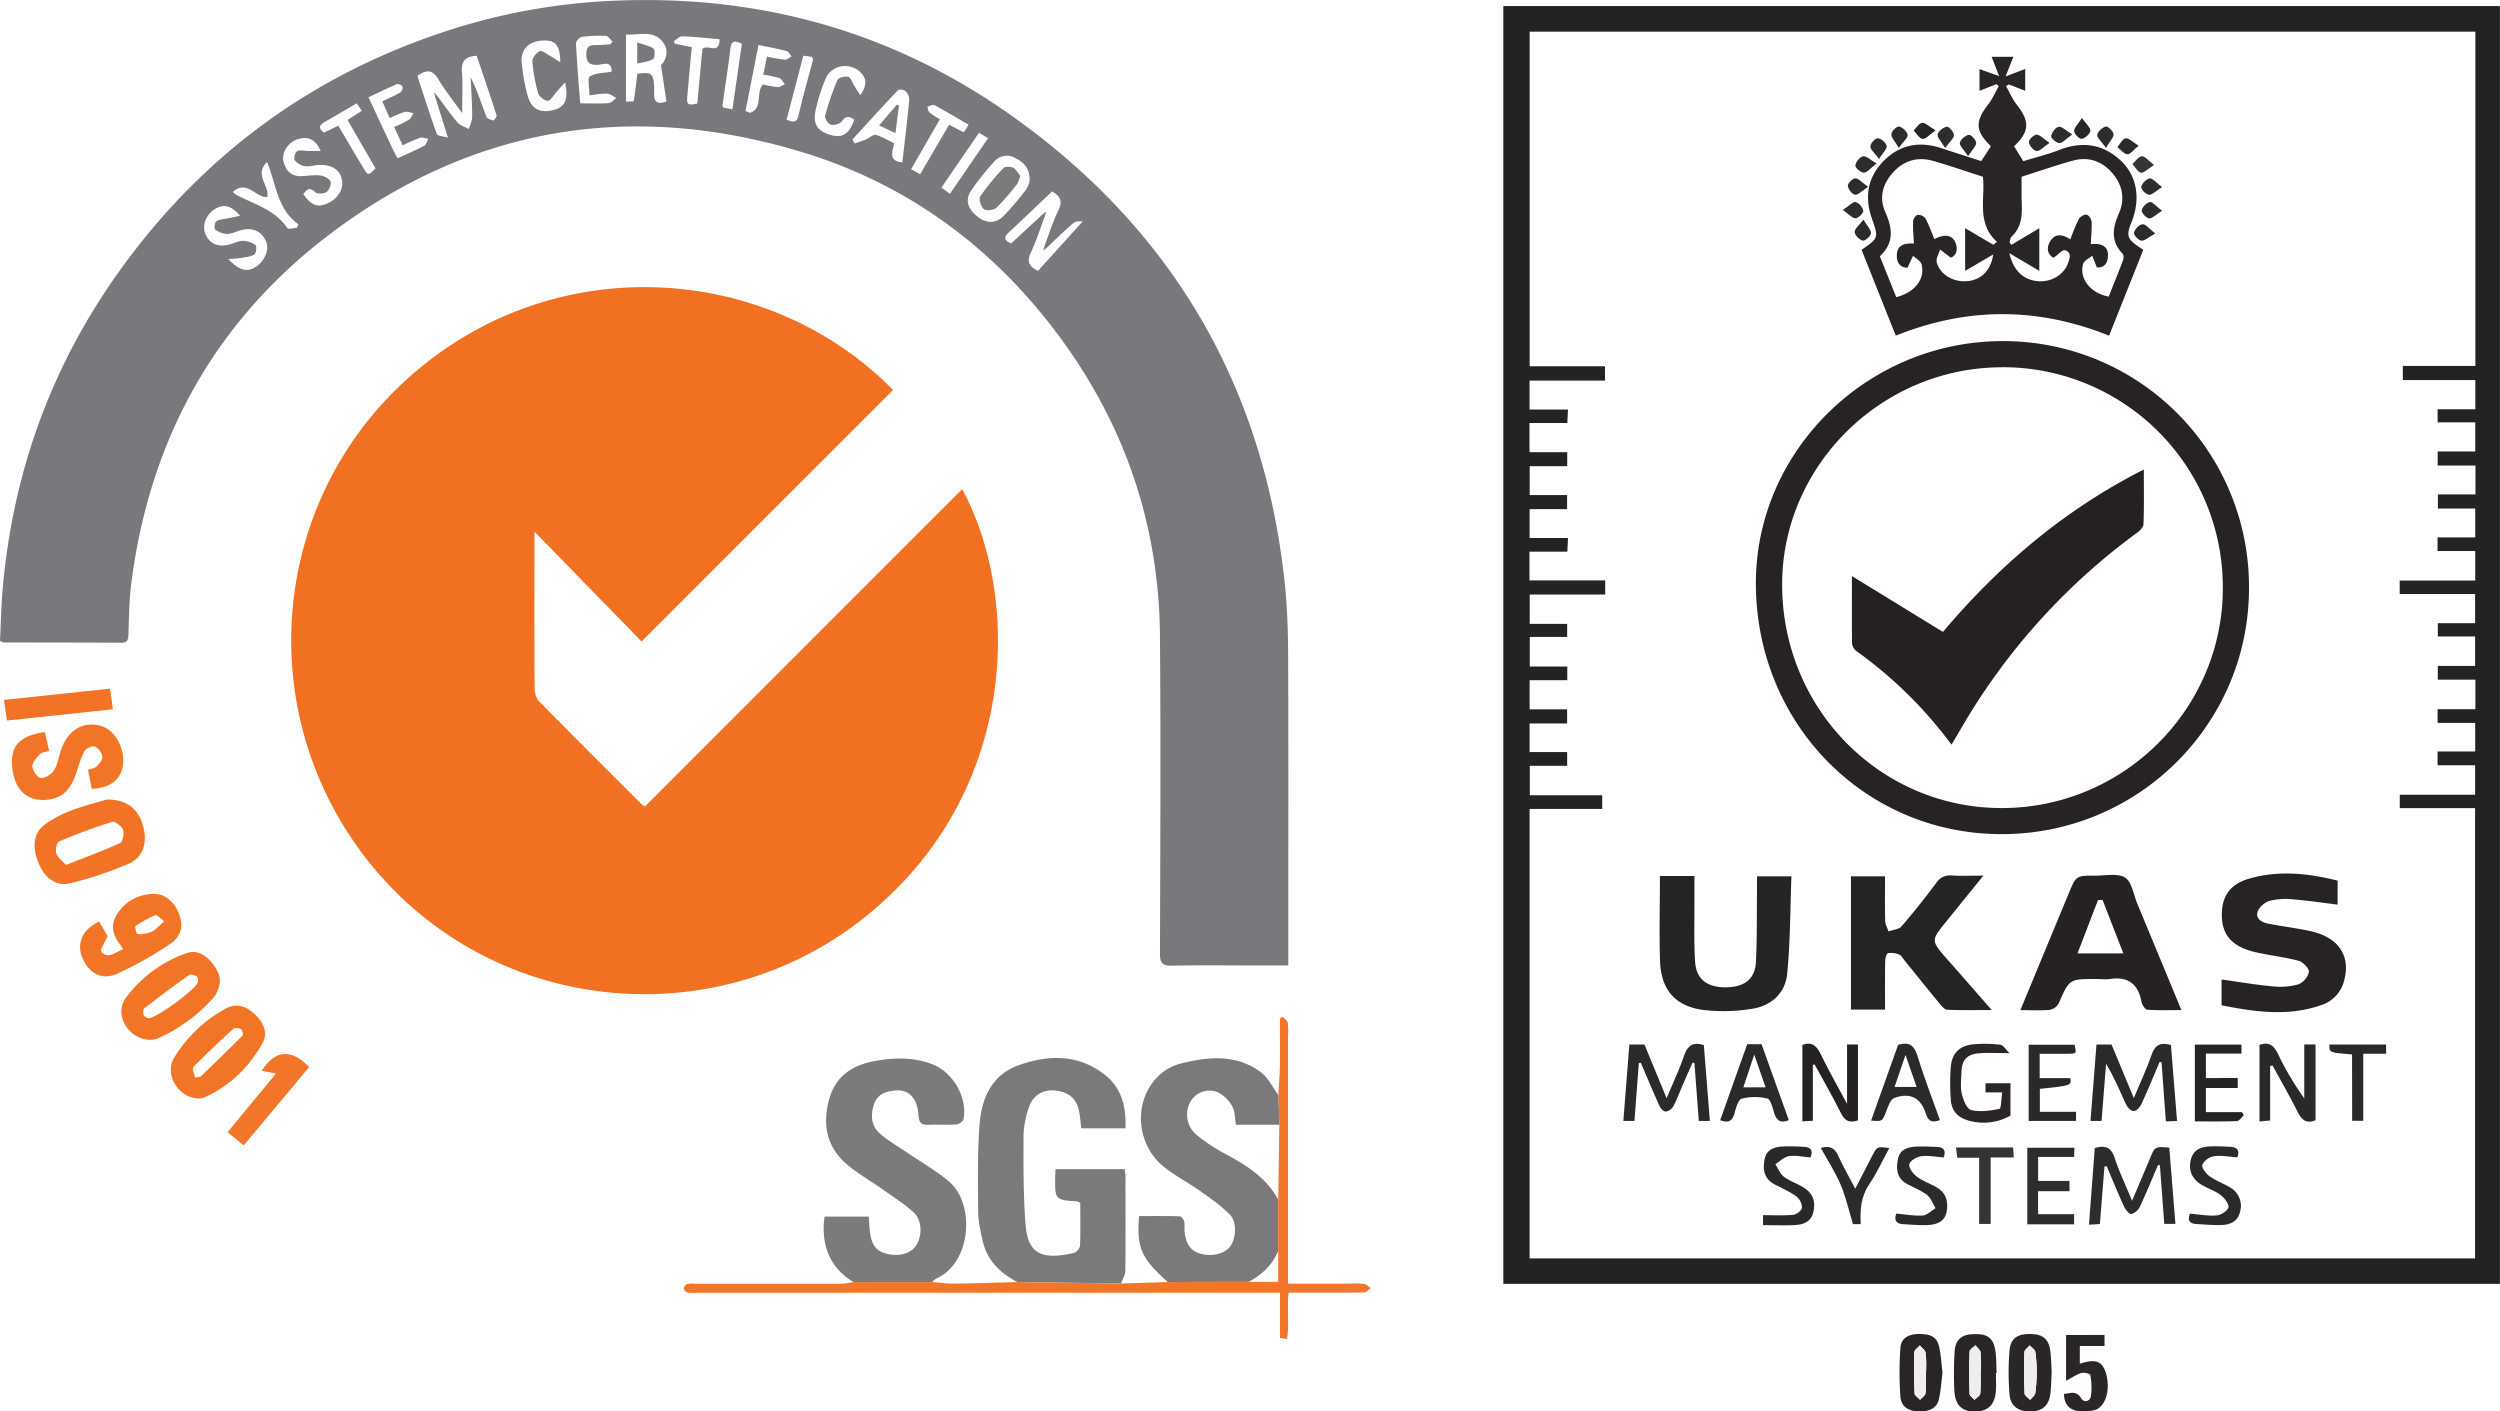<?xml version="1.0" encoding="UTF-8"?> <svg xmlns="http://www.w3.org/2000/svg" id="Layer_1" data-name="Layer 1" viewBox="0 0 1145.86 646.93"><defs><style>.cls-1{fill:#f27021;}.cls-2{fill:#78797c;}.cls-3{fill:#252223;}.cls-4{fill:#797a7c;}.cls-5{fill:#7a7a7d;}.cls-6{fill:#7a7b7d;}.cls-7{fill:#f27529;}.cls-8{fill:#f27326;}.cls-9{fill:#f27427;}.cls-10{fill:#2a2627;}.cls-11{fill:#292526;}.cls-12{fill:#eeeeef;}.cls-13{fill:#272324;}.cls-14{fill:#262324;}.cls-15{fill:#262223;}.cls-16{fill:#2c292a;}.cls-17{fill:#2e2b2c;}.cls-18{fill:#2b2829;}.cls-19{fill:#2f2c2d;}.cls-20{fill:#353334;}.cls-21{fill:#252122;}</style></defs><path class="cls-1" d="M794.51,412.23,679.24,527.5l-49.11-50.36v7c0,21.5-.06,43,.08,64.49,0,2.12.59,4.85,2,6.25,15.53,15.82,31.25,31.44,46.94,47.09a11.74,11.74,0,0,0,1.61,1.17L826.16,457.7c26.1,47.69,26.85,135.64-40.72,193-67.84,57.6-169.77,49.46-227.24-17.37-57.84-67.27-51.39-167.7,13.88-226.4C639.28,346.5,737.73,354.38,794.51,412.23Z" transform="translate(-385.18 -233.49)"></path><path class="cls-2" d="M385.18,527.22c.38-7.62.52-15.57,1.2-23.47C391.06,449.48,409.15,400,441.14,356q58-79.79,152.44-109.5a284.65,284.65,0,0,1,73.56-12.69C733.57,231,794.49,248,848.67,286.39c74.05,52.43,115.89,124.35,125.41,214.75,1.16,11.06,1.47,22.25,1.52,33.39.16,45.16.06,90.32.06,135.48v6H960.87c-12.83,0-25.66-.2-38.49.1-4.49.11-5.55-1.26-5.54-5.62.16-48.49.39-97,0-145.48-.4-51.92-16.75-98.64-48.1-139.93-29.82-39.28-68.25-67.26-115.38-81.69-76.85-23.53-149.13-12.57-214,35.19C484.68,378.8,453.75,434,445.29,501.45c-.94,7.57-1,15.27-1.24,22.91-.09,2.35-.5,3.75-3.3,3.73-18-.1-36-.09-54-.14C386.48,527.94,386.19,527.69,385.18,527.22ZM864.53,347.48l-.79-.71c2.12-5.57,3.85-11.34,6.48-16.66,2.11-4.29,1-6.75-2.82-8.88-6.61,6.28-13.21,12.61-19.89,18.84-2.62,2.45-1.7,3.74,1.12,5l14.78-13.66.81.82c-2.17,5.74-4,11.62-6.62,17.17-1.83,3.93-.88,6.18,3.34,8.24l20.56-22.73c-1.2.17-3.21-.16-4.21.7C872.88,339.36,868.76,343.48,864.53,347.48ZM585.16,276.85c3.18,4.24,6.19,8.63,9.62,12.66,1.26,1.48,3.5,2.12,5.29,3.14.54-1.91,1.54-3.83,1.53-5.74,0-6-.44-12-.7-18,3,5.94,4.91,12.05,7.16,18,.35.92,2,1.54,3.19,1.81.34.08,1.72-1.76,1.53-2.37-2.95-9.21-6.09-18.36-9.1-27.29-5.5.3-7.16,2.65-6.78,7.45.47,5.84.11,11.74.11,18.85-4.17-5.86-7.91-10.5-10.94-15.57-2.64-4.4-5.41-4.55-9.58-1.48,2.9,8.85,5.73,17.82,8.91,26.67.3.85,2.77.91,5.1,1.6-2.37-7.54-4.21-13.37-6-19.21A4.87,4.87,0,0,0,585.16,276.85Zm86.94,3.22c1.45-.1,3.48,0,3.53-.26.71-4.13,1.17-8.29,1.68-12.45,6.26-1.08,7.45-.17,7.69,5.92,0,1.16,0,2.32,0,3.49,0,3.67,1.72,4.6,5.65,3.26-.81-5.39-1.6-10.63-2.5-16.63,2.53-2.63,3.74-7,.74-10.77-4.4-5.51-10.81-2.95-16.8-3.3Zm185,36.36c.18-6-2.86-8.64-6.74-10.59a7.5,7.5,0,0,0-9.53,1.8,112.11,112.11,0,0,0-10.54,13.2c-2.91,4.48-1.55,8.45,3.11,12.09,3.86,3,8.21,3.12,11.7-.4a137.54,137.54,0,0,0,10.35-12.1A12.77,12.77,0,0,0,857.11,316.43Zm-58.34-8.49c1.13-9.88,2.3-19.39,3.19-28.94a5.55,5.55,0,0,0-1.93-3.88c-.68-.61-2.85-.72-3.39-.15-7,7.39-13.86,14.94-20.74,22.45l1.05,1.85c1.76-.63,3.55-1.21,5.28-1.93,1.54-.65,3.25-2.34,4.46-2,2.92.8,5.6,2.51,8.21,3.77C794.51,303,792,307.19,798.77,307.94Zm-266.55-5.27c-2.89-6.07-6.58-6.73-10.77-5.3-4.36,1.48-7.27,6.19-6.31,10.13,1,4.33,3.7,7,8.5,6.71,2.82-.15,5.69-.63,8.45-.28,1.69.22,4.09,1.42,4.58,2.76s-.66,4-1.92,4.85-4.23.88-5.16,0c-2.68-2.65-3.89-1-5.39.93,3.55,5.05,6.52,6.24,10.8,4.37,5-2.16,7.77-6.57,6.92-10.89-.89-4.6-4.46-7-10.54-6.86-2.14.05-4.33.9-6.37.59a7.73,7.73,0,0,1-4.74-2.74c-.58-.8.18-3.7,1.1-4.18,1.37-.71,3.42-.08,5.17-.05C528.13,302.69,529.71,302.67,532.22,302.67Zm-37,29.73c-4.07-4.84-7.6-5.5-11.57-3.07-4.13,2.54-6,7.69-4.23,11.62,1.92,4.25,5.45,5.67,9.84,4.86,2.43-.45,4.75-1.83,7.16-1.92a10.22,10.22,0,0,1,5.89,1.94c.61.44.32,3.74-.5,4.26-1.69,1.07-4,1.24-6.08,1.61-1.59.29-3.23.3-5.88.53,5,5.33,8.67,6.09,12.5,3.62,4.11-2.66,6.33-7.84,4.89-11.43-1.9-4.75-5.9-6.76-11.23-5.51-2.25.53-4.44,1.76-6.67,1.8a9.86,9.86,0,0,1-5.49-2c-.54-.39-.28-3.29.45-3.77,1.41-.93,3.41-1,5.17-1.34S492.73,332.91,495.24,332.4Zm58.86-54.34c3.79,8.13,7.35,15.76,10.93,23.38.7,1.48,1.51,2.92,2.41,4.63,4.24-2,8.33-3.73,12.25-5.81.9-.48,1.19-2.08,1.76-3.16-1.26-.18-2.68-.8-3.77-.44a84.9,84.9,0,0,0-7.9,3.45l-3.92-8.41a61.08,61.08,0,0,0,6.7-3.25c1-.63,1.46-2,2.17-3.1-1.38-.22-2.87-.89-4.1-.56a48.6,48.6,0,0,0-6.76,2.85l-3.45-7.7c3.09-1.48,5.82-2.64,8.36-4.13a3,3,0,0,0,.89-2.74,2.82,2.82,0,0,0-2.61-1C562.82,273.89,558.68,275.92,554.1,278.06ZM665,253.78l.93-1.29c-1-.88-2-2.46-3-2.52a58.93,58.93,0,0,0-10.95.41c-1.1.15-2.85,2-2.8,3,.48,9.4,1.28,18.79,1.93,27.48,4.76,0,8.91.18,13-.11,1.23-.09,2.37-1.51,3.55-2.32-1.38-.71-2.73-1.95-4.15-2-2.54-.14-5.12.42-8.17.73,0-3.45-1-7.81.22-8.63,2.62-1.71,6.46-1.54,10-2.18,0-5.43-4.1-3.21-6.41-3.14-3.54.11-5.06-.76-5.22-4.58s1.51-4.59,4.7-4.48C660.75,254.15,662.89,253.89,665,253.78Zm114.47,23.43c3-4.39,3.06-7.5.4-10.29-4.86-5.09-13.43-3.88-16.22,2.55A80.11,80.11,0,0,0,759,284.1c-1.44,6.48,1.1,9.87,7.73,11.46,4.82,1.16,7.87-1,10-7.15-2.11-1.66-3.73-2.1-5.68.66-.84,1.2-3.54,1.95-5.06,1.56-1.2-.31-2.93-2.93-2.63-4A119.7,119.7,0,0,1,769,270.21c.47-1.1,3.41-1.87,4.93-1.54,1.13.26,1.82,2.54,2.69,3.93S778.32,275.32,779.49,277.21ZM642,262.05c-.13-7.83-2.15-10.07-7.42-10-6.69.06-10.85,3.84-10.29,10.07A88.46,88.46,0,0,0,627,277.24c1.73,6.38,5.92,8.37,12.35,6.54,4.81-1.37,6.48-4.95,4.84-12.56-1.71,1.91-2.85,3.2-4,4.47-1.31,1.44-2.58,4-3.95,4s-4-1.93-4.41-3.48a73.37,73.37,0,0,1-2.62-14.63c-.11-1.54,1.76-3.89,3.31-4.63,1-.48,3.11,1.23,4.67,2.07C638.49,259.76,639.74,260.64,642,262.05Zm94.71-2.6a78.71,78.71,0,0,0,8.29,1.39c.95.07,2-1,3-1.54-.74-.83-1.35-2.17-2.25-2.4-4.1-1.07-8.29-1.83-12.93-2.81-2,10.36-4,20.31-5.91,30.25l2,.86c6.18-1.87,2.5-9.41,6-13a48.88,48.88,0,0,0,6.55,1.2c1.12.07,2.3-.8,3.45-1.25-.82-1-1.46-2.48-2.51-2.86a52.56,52.56,0,0,0-7.37-1.59Zm-244.82,62a13.39,13.39,0,0,0,1.59,1.36c8.28,4.33,17.75,6.8,23.42,15.26.42.64,2.88-.08,4.39-.17l.66-1.62c-9.71-6.87-10.16-18.22-14.35-28.55-6.13,5.91,1.33,11,.06,16.06C502.34,324.27,498.5,315.62,491.86,321.47Zm48.32-30.36c4,6.72,7.79,13.26,11.72,19.73,2,3.22,2.07,3.16,5.35-.19q-6.33-10.93-12.8-22.13l6.52-4.24-2.32-3.44c-5.08,3-9.89,5.86-14.78,8.61-2.72,1.53-2.67,3-.21,4.86Zm275.79-3L802.8,311.05l4.12,2.3,13.27-22.69,6.74,3.49,2.2-3.49c-5.39-3.14-10.48-6.22-15.7-9-.72-.39-2.12.49-3.21.78.35.94.43,2.17,1.08,2.73A36.79,36.79,0,0,0,816,288.13ZM715,251.47c-6-.51-11.54-1.14-17.13-1.33-1.28,0-2.61,1.47-3.91,2.26l.62,1.17,7.67,1.52c-.7,7.5-1.37,14.72-2,22-.41,4.42,0,4.77,4.52,3.89.8-8.5,1.6-17,2.35-25C709.51,253.4,714.84,259,715,251.47Zm10.2,2.08c-3.06-1.39-4.82-1.79-5.27,2.25-1,8.7-2.41,17.35-3.62,26,0,.27.22.59.39,1l4.18.8C722.35,273.47,723.78,263.54,725.21,253.55Zm20.51,34.79c3.18,1.3,4.72,1.43,5.51-2.07,1.92-8.5,4.37-16.89,6.58-25.34.07-.26-.17-.61-.42-1.38l-4-.53Zm92.36,8.47-4.19-2.44L816.68,319.5l3.89,2.83C826.41,313.81,832,305.63,838.08,296.81Z" transform="translate(-385.18 -233.49)"></path><path class="cls-3" d="M1074.23,821.94V236.26H1531V821.94Zm445.5-400.86v-13.4H1486.5v-6.46h33.25V248H1086.29V401.38h34.52v6.56h-34.57v13.25h17.61c-.11,2.29-.19,4-.29,6.17h-17.35v13.38h17.3v6.44h-17.2V460.4h17.14v6.46h-17.17v13.22h17.58c-.12,2.38-.2,4.13-.3,6.26H1086.2v13.18h34.71V506h-34.59v13.42h17.16v6h-17.13V539h17.19v6.26h-17.26v13.36h17.18v6.46h-17.2v13.12h17.22v6.28h-17.12V598h33.18v6.27h-33.27v206h433.34V603.9H1485.1v-6.15h34.54V584.23h-17.21v-6.3h17.24V564.82h-17.24v-6.27h17.33V545h-17.23v-6.27h17.1V525.22h-17.08v-6.08h17.08v-13.4h-34.56v-6.17h34.62V486.05h-17.27v-6.26h17.26V466.56h-17.11V460.1h17.23V446.88h-17.32v-6.47h17.22V427.07h-17.26v-6Z" transform="translate(-385.18 -233.49)"></path><path class="cls-4" d="M851.43,821.1c-8-4.2-14-10.11-15.92-19.21-1-4.38-2-8.86-2-13.3-.1-13.29-.36-26.65.67-39.88.92-11.75,5.51-22.46,17.61-26.86,13.71-5,27.56-5.33,39.81,4.29,7.69,6,9.82,14.66,9.43,24.51H880.74c-.27-2.37-.42-5-.9-7.52-1.15-6-4.65-9.1-10.94-9.79-5.48-.59-10.17,2-12.06,7.58a40.94,40.94,0,0,0-2.52,12.64c-.07,13.47-.12,27,.84,40.41s6.23,17.45,22.29,13.8a4.53,4.53,0,0,0,2.75-3.26c.26-6.62.12-13.26.12-19.65-.7-.41-1-.69-1.27-.71-10.35-.69-10.36-.69-10.22-11.39,0-1,.09-2,.16-3.4h31.62a19.44,19.44,0,0,1,.43,3c0,14.5.1,29-.07,43.5,0,2-1.28,3.94-2,5.91Z" transform="translate(-385.18 -233.49)"></path><path class="cls-5" d="M920.43,821.09c-12.18-10.86-14.39-15.79-13.15-30.22,6.15,0,12.41-.08,18.65.1.7,0,1.74,1.38,2,2.28.36,1.42.06,3,.2,4.47.42,4.76,1.94,8.79,7.09,10.34s11.14.2,13.77-3.23,3.32-11.09,0-14.5c-4-4.11-8.78-7.43-13.46-10.76-5.41-3.84-11.37-6.93-16.57-11-13.69-10.72-14.53-31.8-1.77-42.87a23,23,0,0,1,9.17-4.73c12.7-3.22,25.5-4.42,36.78,4,3.38,2.52,5.34,6.93,8,10.48q.23,6.78.46,13.57H951.69c-.6-3.22-.46-6.35-1.8-8.6a15.91,15.91,0,0,0-6.77-6.42A10.13,10.13,0,0,0,931,738.12a12.13,12.13,0,0,0,2.5,15.44,80.6,80.6,0,0,0,13.65,9c9.59,5.19,18.63,10.86,23.95,20.89v23.22c-2.65,6.58-7.49,11.08-13.62,14.34Z" transform="translate(-385.18 -233.49)"></path><path class="cls-6" d="M776.38,821.11c-10.54-6.36-14.45-16-13.54-27.87,0-.63.2-1.25.34-2.14h20.18c.19,2.45.27,4.75.56,7,.82,6.43,3.08,9.12,8.43,10.21,5.61,1.13,10.65-.52,12.89-4.21,2.68-4.42,2.6-11.33-1.26-14.88-4.47-4.12-9.74-7.37-14.72-10.92-5.66-4-11.92-7.43-17-12.12-8.62-8-10.09-18.4-6.86-29.44,3-10.1,10.49-15,20.32-16.86,8.93-1.69,17.88-1.94,26.58,1.31,9.64,3.59,16.36,15.19,14.52,25.25-.19,1-2.09,2.35-3.27,2.43-4.31.3-8.65,0-13,.16-3.25.13-4.18-1.19-4.4-4.39-.53-8-4.5-12-10.87-11.33-4.16.41-7.93,1.74-9.44,6.14-1.67,4.89-1.48,9.93,2.47,13.45s8.9,6.27,13.4,9.35c6.14,4.2,12.69,7.91,18.35,12.68,12.35,10.42,10.29,37.53-5.74,44.56a8.64,8.64,0,0,0-1.82,1.58Z" transform="translate(-385.18 -233.49)"></path><path class="cls-7" d="M776.38,821.11l36.19,0c3.25.26,6.49.76,9.74.72,9.7-.12,19.41-.46,29.12-.71l47.57.67,21.43-.68,37-.07h13.62V783.46q.24-17.22.49-34.43-.22-6.78-.46-13.57c.26-4.6.65-9.19.73-13.79.13-7.13,0-14.27,0-21.4l1.3-.74c.81.92,2.12,1.73,2.32,2.77a31.22,31.22,0,0,1,.12,6V821.86h25.26c3.17,0,6.35-.18,9.49.09,1.11.1,2.13,1.26,3.19,1.94-1,.69-2.06,2-3.11,2-9.66.15-19.33.09-29,.09h-5.59c-.73,7.34.4,14.49-.71,21.24l-3.22-.46V826H704.6a22.26,22.26,0,0,1-4.48-.12,2.51,2.51,0,0,1-1.54-1.91,2.6,2.6,0,0,1,1.55-1.94,16,16,0,0,1,4-.12q33.48,0,67,0A38.37,38.37,0,0,0,776.38,821.11Z" transform="translate(-385.18 -233.49)"></path><path class="cls-8" d="M434.15,599.94c9.05-.05,14.32,4.21,16.54,11.83s.24,14.64-6.41,17.54a170.72,170.72,0,0,1-26.71,9c-6.5,1.63-11.61-2.14-14.49-8.72-3.32-7.61-2.71-14.23,2.62-18.15C414.67,604.79,425.47,602.56,434.15,599.94Zm-18.78,30c8.78-3.46,17-6.45,24.9-10.06,1.2-.55,1.94-4.32,1.31-6s-3.66-4.09-4.88-3.71c-8.3,2.57-16.47,5.61-24.48,9-1.06.45-1.7,3.84-1.22,5.49C411.54,626.43,413.57,627.84,415.37,629.91Z" transform="translate(-385.18 -233.49)"></path><path class="cls-9" d="M405.76,569l1.93,8.68c-1.51.49-3.29.55-4.18,1.47-1.54,1.6-3.57,3.77-3.48,5.61s2.29,5.2,3.8,5.33c2,.18,4.93-1.67,6.08-3.51,1.71-2.71,2.19-6.2,3.24-9.34,3-8.92,9.78-13.15,17.9-11.14,6.54,1.62,11.46,10,10.48,17.9-.83,6.72-5.69,10.63-14.25,11.08-.56-2.76-1.15-5.6-1.78-8.7,1.51-.57,3-.71,3.86-1.54,1.24-1.25,2.91-3.09,2.74-4.47a6.64,6.64,0,0,0-3.34-4.7c-1.23-.48-4.19.82-4.88,2.12-1.77,3.31-2.72,7.07-4,10.66-2,5.83-5.27,10.41-11.87,11.44-9.3,1.46-15.52-3.35-17-13.06C389.34,576,393.37,570.87,405.76,569Z" transform="translate(-385.18 -233.49)"></path><path class="cls-9" d="M454.11,710.08c-9.9,0-16.85-11.39-11.38-19a58.29,58.29,0,0,1,28-20.73c4.5-1.62,8.45.66,11.42,4.27s5.06,7.48,3,12.31a13.12,13.12,0,0,1-1.84,3.5A73.26,73.26,0,0,1,457,709.66,9.81,9.81,0,0,1,454.11,710.08Zm-1-9.85c3.89-.07,21.7-13.22,22.68-16.41.26-.83.19-2.36-.31-2.69-1-.64-2.82-1.32-3.49-.84-7,4.94-13.84,10.07-20.61,15.31-.61.47-.74,2.26-.36,3.11S452.67,700,453.08,700.23Z" transform="translate(-385.18 -233.49)"></path><path class="cls-9" d="M434.5,662.52c-1.39,3.21-3.56,6.32-2.93,7.07,3.28,3.92,6.42.1,10-.92a17.92,17.92,0,0,0-1.25-2.19c-3.21-4.1-4.71-8.54-1.85-13.34a19.51,19.51,0,0,1,16.86-9.91c5.58-.14,9.5,3.47,11.7,8.64,2.29,5.37,1.58,10.59-3.69,14.13a162.9,162.9,0,0,1-24.56,13.83c-6.88,3.08-12.75-.21-15.72-7-2.68-6.14-.72-12,5.35-15.78.55-.35,1.13-.65,2.16-1.24Zm25.93-6.76c-1.93-1.43-3.39-3.13-4-2.86a57.12,57.12,0,0,0-9.23,5.14c-.35.24.66,3.61,1,3.61a15.9,15.9,0,0,0,6.5-1.1C456.64,659.64,458.09,657.79,460.43,655.76Z" transform="translate(-385.18 -233.49)"></path><path class="cls-9" d="M476.41,737c-9.43-.17-16.13-11-11.35-18.82a62.9,62.9,0,0,1,23.53-22.38c4.73-2.61,9.27-1.25,13.19,2.37s6.44,8.55,3.77,13.35c-6.23,11.2-15.15,19.95-27.14,25.15A6.76,6.76,0,0,1,476.41,737Zm-1.89-9.57c1.81-.39,2.44-.33,2.75-.62,6.42-6.18,12.83-12.37,19.1-18.7.39-.39-.12-2.5-.77-2.88-.91-.55-2.82-.76-3.46-.18-6.24,5.66-12.4,11.43-18.29,17.45C473.15,723.17,474.24,725.63,474.52,727.38Z" transform="translate(-385.18 -233.49)"></path><path class="cls-7" d="M511.68,725.55l-6.53-1.24c5.88-9.69,13.76-10.24,21.73-1.71l-30,35.87-7.39-6.07Z" transform="translate(-385.18 -233.49)"></path><path class="cls-10" d="M1325.56,862.32c-.17,3.09-.21,6.43-.57,9.72-.61,5.63-3.63,8.3-9.16,8.38s-9.18-2.4-9.61-7.92a122.3,122.3,0,0,1,0-19.89c.51-6,3.88-8,10.63-7.64,5,.24,7.56,2.7,8.13,8.16C1325.31,856.1,1325.38,859.1,1325.56,862.32Zm-6.8.16a83.28,83.28,0,0,0-.68-9.31c-.19-1.14-1.69-2-2.59-3.06-.86,1.07-2.42,2.11-2.46,3.2-.21,6.27-.18,12.56.09,18.83,0,1,1.66,2,2.56,3,.83-1.07,2.21-2,2.4-3.21A94,94,0,0,0,1318.76,862.48Z" transform="translate(-385.18 -233.49)"></path><path class="cls-10" d="M1300,862.74c0,2.66.15,5.33,0,8-.43,6.58-3.52,9.65-9.54,9.7s-9.17-2.82-9.51-9.57a162.12,162.12,0,0,1,.12-17.91c.31-5.23,3-7.6,7.75-7.92,6.72-.46,9.71,1.21,10.79,6.81.68,3.55.5,7.26.71,10.9Zm-7.06.07h.1a87,87,0,0,0-.11-9.42c-.13-1.18-1.54-2.21-2.37-3.31-.93,1-2.63,1.91-2.67,2.92-.23,6.43-.19,12.88,0,19.31,0,1,1.48,1.87,2.27,2.81.92-1,2.51-1.84,2.63-2.89A82.13,82.13,0,0,0,1293,862.81Z" transform="translate(-385.18 -233.49)"></path><path class="cls-11" d="M1275.52,862.66c-.52,4.06-.75,8-1.6,11.89-1,4.74-4.81,5.87-9.13,5.87-4.58,0-8.2-2.11-8.55-6.62a154.25,154.25,0,0,1,0-22.75c.29-4,3.55-6,7.81-6.11,4.44-.09,8.63.4,9.83,5.49C1274.84,854.42,1275,858.6,1275.52,862.66Zm-7.64-.07h.08a64.79,64.79,0,0,0-.13-8.93c-.17-1.28-1.75-2.36-2.69-3.53-.89,1-2.51,2.06-2.55,3.13q-.3,9.4.12,18.82c0,1,1.64,2,2.52,3,.88-1,2.4-2,2.53-3.12A84.5,84.5,0,0,0,1267.88,862.59Z" transform="translate(-385.18 -233.49)"></path><path class="cls-8" d="M435.63,549.11l1.31,9.49-48.58,5.15L387,554.29Z" transform="translate(-385.18 -233.49)"></path><path class="cls-10" d="M1349.78,845.35v5.08h-11.33v8.12c7.23-2.38,10.31-1.25,12,4.43,2.26,7.82-.37,15.95-5.73,16.95-8.78,1.65-13.49-.93-13.52-7.56,2.84-.2,5.59-1.76,7.86,2,1.34,2.22,4.09,1.4,4.49-.94a31.85,31.85,0,0,0-.3-9.78c-.07-.52-2.86-1.23-4.1-.86-2.18.65-4.13,2.07-7,3.59v-21Z" transform="translate(-385.18 -233.49)"></path><path class="cls-12" d="M1318.76,862.48a94,94,0,0,1-.68,9.45c-.19,1.17-1.57,2.14-2.4,3.21-.9-1-2.52-2-2.56-3-.27-6.27-.3-12.56-.09-18.83,0-1.09,1.6-2.13,2.46-3.2.9,1,2.4,1.92,2.59,3.06A83.28,83.28,0,0,1,1318.76,862.48Z" transform="translate(-385.18 -233.49)"></path><path class="cls-12" d="M1293,862.81a82.13,82.13,0,0,1-.13,9.42c-.12,1-1.71,1.93-2.63,2.89-.79-.94-2.24-1.85-2.27-2.81-.21-6.43-.25-12.88,0-19.31,0-1,1.74-2,2.67-2.92.83,1.1,2.24,2.13,2.37,3.31a87,87,0,0,1,.11,9.42Z" transform="translate(-385.18 -233.49)"></path><path class="cls-12" d="M1267.88,862.59a84.5,84.5,0,0,1-.12,9.42c-.13,1.12-1.65,2.08-2.53,3.12-.88-1-2.47-2-2.52-3q-.42-9.41-.12-18.82c0-1.07,1.66-2.09,2.55-3.13.94,1.17,2.52,2.25,2.69,3.53a64.79,64.79,0,0,1,.13,8.93Z" transform="translate(-385.18 -233.49)"></path><path class="cls-2" d="M584.45,277.43l-.21-1.65c.3.36.61.71.92,1.07A4.87,4.87,0,0,1,584.45,277.43Z" transform="translate(-385.18 -233.49)"></path><path class="cls-2" d="M863.41,331.37l1.36-.81c-.19.54-.37,1.09-.55,1.63Z" transform="translate(-385.18 -233.49)"></path><path class="cls-2" d="M864.53,347.48l-1.26.85c.16-.52.32-1,.47-1.56Z" transform="translate(-385.18 -233.49)"></path><path class="cls-2" d="M677.25,253c3,1,5.6,1.42,7.5,2.8.77.55.59,4.27-.24,4.78-2,1.22-4.62,1.39-7.26,2.05Z" transform="translate(-385.18 -233.49)"></path><path class="cls-6" d="M852.85,314.18c-.64,1.61-.85,2.86-1.54,3.71a103.64,103.64,0,0,1-9.41,10.82c-1.21,1.12-4.62,1.51-5.78.62-1.34-1-2.44-4.61-1.67-5.76a102.12,102.12,0,0,1,10.62-13c.78-.82,3.33-.79,4.55-.17C851,311.14,851.87,313,852.85,314.18Z" transform="translate(-385.18 -233.49)"></path><path class="cls-6" d="M795.61,294.55l-7.5-3.58,8.1-9.48,1,.34Z" transform="translate(-385.18 -233.49)"></path><path class="cls-13" d="M1303.12,389.83A112.61,112.61,0,0,1,1416,503c0,62.38-50.75,112.86-113.4,112.81-62.91,0-112.65-50.86-112.62-115.07C1190,440,1241.18,389.83,1303.12,389.83Zm-.27,12c-55.2,0-100.81,45-100.84,99.55,0,56.78,44.78,102.44,100.6,102.48S1404,558.53,1404,503.08A100.85,100.85,0,0,0,1302.85,401.8Z" transform="translate(-385.18 -233.49)"></path><path class="cls-11" d="M1351.88,387.34c-32.9-13.18-65.15-13.1-97.77,0-5.28-13.24-10.5-26.32-15.69-39.35,8-5.52,7.8-5.46,4.65-14.58-3.39-9.81-1.78-18.94,5.63-26.31s16.4-9,26.31-5.69c6.11,2,12.25,4,18.25,5.92l4.45-6.81c-7.19-6.93-7.38-11.31-1.2-19.23,1.93-2.48,3.2-5.48,4.77-8.25l-1-1-7.8,3.08v-9.95l9,3.23c-1.38-3.54-2.36-6.07-3.45-8.88H1308c-1.08,2.7-2.08,5.23-3.58,9l9-3.43v10l-7.59-2.92-1.17.84c1.63,2.86,2.94,6,4.94,8.52,6,7.63,5.77,12.37-1.29,19,1.26,2,2.53,4.08,4.24,6.83,5.31-1.63,11-3,16.31-5.09,10.49-4.11,20-2.94,28.28,4.76,7.67,7.14,9.29,17.81,4.9,28.6-2.53,6.22-1.89,7.69,5.52,12.32C1362.41,360.85,1357.21,373.93,1351.88,387.34Zm-32-29.7-13.73-8.1c1.94,8.24,6.58,12.29,13.16,12.83,5.94.5,11.67-2.83,13.63-8,.88-2.34,2-5.21-1.33-6.19-1.12-.33-3,1.93-5.18,3.46-2.37-1.2-3.57-3.94-1.73-7.23,2.58-4.61,6.36-3.18,9.41-1.21a98.39,98.39,0,0,1,3.88-9.33c.57-1,2.5-2.18,3.53-2s2.28,2.07,2.34,3.26c.16,3.41-.23,6.84-.41,10.26,5.17-.52,7.9,1.14,7.91,5,0,4.13-2.12,6-5.11,5.64l-2.12-5.33c-1.43,1.22-3.69,2.19-4.13,3.69-2,6.74,3.35,13.49,11.68,15.05,2.18-5.49,4.45-11,6.55-16.59.34-.9.41-2.48-.12-3-5.53-5.74-4.71-11.84-1.78-18.45s1.77-13.1-3-18.6-11-7.63-18-5.69c-7.8,2.14-15.46,4.82-23.58,7.4,0,2.19,0,4.84,0,7.49-.08,7,1.49,14.3-4.58,19.93-.6.56-.64,1.73-.94,2.62l.87,1.17,12.79-7.64Zm-34-19.57,12.92,7.59,1.67-1.32c-9.6-8.77-5.23-20.16-6.45-29.85-7.87-2.52-15.22-5.06-22.68-7.23-7-2-13.23-.36-18.24,5s-6.78,11.81-3.8,18.43c3.42,7.61,4,14.31-2.51,20.23l7.53,18.78c8.56-2.26,13.27-8.24,11.61-15-.39-1.56-2.55-2.68-3.89-4l-2.57,5.48c-2.6.07-4.92-1.53-4.9-5.44,0-5.49,4.13-5.78,7.83-5.63-.17-3.57-.51-6.87-.37-10.14,0-1.08,1.24-2.87,2.06-3a4.38,4.38,0,0,1,3.65,1.64,98.44,98.44,0,0,1,4,9.48c4.55-2.41,8.2-2,9.66,1.51,1.39,3.39.43,6-2.08,7l-4.94-3.76c-.56,2-1.93,4.12-1.51,5.83,1.34,5.39,7.12,8.94,13.11,8.74,6.61-.21,11.53-4.29,12.79-12.3l-12.88,7.53Z" transform="translate(-385.18 -233.49)"></path><path class="cls-14" d="M1298.09,696.44c-7.47,0-13.91.13-20.34-.12-1.16,0-2.47-1.49-3.36-2.58-5.51-6.67-10.92-13.44-16.37-20.16-.73-.91-1.36-2.19-2.32-2.54a9.6,9.6,0,0,0-5.17-.66c-.7.16-1.28,2.45-1.3,3.78-.12,7.29-.06,14.59-.06,22.09h-15.62V635.16h15.62c0,6.86-.1,13.65.07,20.42,0,1.61,1,3.2,1.52,4.8,2.06-.75,4.79-.9,6-2.33,5.55-6.42,10.81-13.1,15.9-19.89a7.42,7.42,0,0,1,7.09-3.4c4.47.27,9,.07,14.51.07-6,7.39-11.44,14.17-16.93,20.92-7.19,8.85-7.19,8.83.35,17.41C1284.28,680.63,1290.81,688.13,1298.09,696.44Z" transform="translate(-385.18 -233.49)"></path><path class="cls-15" d="M1311.21,696.47c7.61-18.37,14.85-35.86,22.1-53.35,3.44-8.29,3.45-8.34,12.3-8.27,4.63,0,10.26-1.24,13.61.91,3.12,2,3.84,7.78,5.57,11.92,6.63,16,13.24,31.94,20.22,48.77-5.5,0-10.57.2-15.59-.16-1-.08-2.42-2.19-2.67-3.54-1.54-8.21-6.12-11.82-14.53-10.54-2.11.32-4.32,0-6.49,0-12.16,0-12.07,0-17,11.24a6,6,0,0,1-4.15,2.92C1320.47,696.73,1316.31,696.47,1311.21,696.47Zm37.65-50.53-2.07.08c-3.11,8.08-6.21,16.16-9.4,24.44h21C1355.07,661.92,1352,653.93,1348.86,645.94Z" transform="translate(-385.18 -233.49)"></path><path class="cls-13" d="M1456.61,637.12v11c-6.89-.85-13.55-1.86-20.25-2.4a31.13,31.13,0,0,0-10.87.65c-2.25.64-5,3-5.59,5.15-.91,3.33,2.28,4.83,5.2,5.38,6.37,1.22,12.84,2,19.16,3.39,12.88,2.89,18.44,11.35,15.32,22.75a15.75,15.75,0,0,1-10.53,11.15c-15.21,5.32-30.42,3.08-45.63.07V682.43c7.9,1.1,15.58,2.44,23.32,3.15a32,32,0,0,0,11.83-.9,8.35,8.35,0,0,0,4.89-5.67c.2-1.53-2.66-4.58-4.65-5.12-6.56-1.77-13.39-2.46-20-4-10.73-2.55-15.36-8-15.27-17.34.07-8.47,3.94-13.91,12.61-16.37C1429.64,632.3,1443.1,633.74,1456.61,637.12Z" transform="translate(-385.18 -233.49)"></path><path class="cls-14" d="M1146,635h15.8c0,5.41,0,10.69,0,16,0,7.83-.2,15.68.34,23.47s5.43,11.58,14,11.55,13.49-3.78,13.87-11.7c.52-10.8.36-21.64.48-32.46,0-2.15,0-4.29,0-6.72h15.78c-.57,14.92-.49,29.87-1.94,44.68-.86,8.89-7.35,14.76-16.22,16.06a80.55,80.55,0,0,1-22.3.51c-12.86-1.75-19.29-9.28-19.76-22.38C1145.63,661.19,1146,648.36,1146,635Z" transform="translate(-385.18 -233.49)"></path><path class="cls-16" d="M1136.33,720.78c-.67,8.76-1.34,17.52-2,26.47h-5.1c.93-11.8,1.84-23.33,2.76-35h6.93c3.16,7.68,6.38,15.48,10.15,24.62,3-7.2,5.84-13.24,8-19.5,1.58-4.57,4-6.49,9.06-4.85.9,11.37,1.82,22.89,2.76,34.74h-5.08c-.66-8.88-1.32-17.66-2-26.43l-.78-.39c-1.35,3-2.73,6-4,9-1.6,3.65-3,7.41-4.81,11a5.21,5.21,0,0,1-3.43,2.53c-.9.1-2.43-1.36-2.93-2.46-3-6.57-5.77-13.25-8.62-19.9Z" transform="translate(-385.18 -233.49)"></path><path class="cls-16" d="M1377.9,747.48c-.71-9.44-1.38-18.26-2-27.09l-.86-.18c-2.77,6.48-5.43,13-8.38,19.4-.64,1.38-2.27,3.13-3.5,3.16s-2.88-1.7-3.51-3.06c-2.88-6.2-5.46-12.55-9.17-18.63-.68,8.66-1.36,17.32-2.06,26.18h-5.07c.92-11.78,1.82-23.31,2.74-35H1353c3.19,7.68,6.47,15.55,10.19,24.5,3.08-7.36,6-13.45,8.15-19.81,1.56-4.65,4.17-5.83,8.88-4.48.91,11.4,1.84,22.93,2.79,34.81Z" transform="translate(-385.18 -233.49)"></path><path class="cls-17" d="M1349.75,768.15c-.69,8.68-1.38,17.35-2.1,26.37l-5,.29c.9-11.93,1.78-23.46,2.66-35.12,4.65-1.34,7.46-.53,9.1,4.48,2.1,6.44,5.08,12.59,8,19.7,3-7.13,5.71-13.48,8.38-19.83,2.14-5.07,2.13-5.07,8.67-4.53.92,11.43,1.85,23,2.81,34.92h-5.11c-.67-9-1.34-17.9-2-26.83l-.82-.25c-2.76,6.44-5.4,12.93-8.38,19.26a6.41,6.41,0,0,1-3.9,3.33c-.89.16-2.63-1.93-3.28-3.34-2.83-6.13-5.39-12.39-8-18.6Z" transform="translate(-385.18 -233.49)"></path><path class="cls-18" d="M1425.68,722.06v25l-4.87.47V712.43c4.2-1.53,6.51.07,8.41,4a134.9,134.9,0,0,0,12.11,20.5V712.21h5.17v34.7c-4.09,1.77-6.28,0-8.14-3.65-3.64-7.24-7.69-14.27-11.56-21.39Z" transform="translate(-385.18 -233.49)"></path><path class="cls-15" d="M1216.09,721.56v25.61l-4.8.31V712.41c4.31-1.61,6.49.34,8.36,4.18,3.56,7.33,7.6,14.42,12.12,22.86V712.2h5V747c-3.46,1.19-5.87.63-7.77-3.21-3.76-7.6-8-14.94-12.09-22.39Z" transform="translate(-385.18 -233.49)"></path><path class="cls-10" d="M1302.88,734.18h-7.65V730h11.44v14.81a24.78,24.78,0,0,1-18.63,2.44c-5.54-1.42-8.37-4.42-8.76-10a107.05,107.05,0,0,1,0-14.44c.4-6.18,3.75-9.9,9.89-10.62a59,59,0,0,1,12.87.16c1.28.13,2.37,2.09,4.21,3.84-5.7,0-9.82-.26-13.88.07-5.71.45-8,3-8.16,8.66-.11,3.32-.58,6.78.15,9.94.64,2.76,2.32,6.93,4.28,7.4,4.09,1,8.74.33,13-.55C1302.43,741.5,1302.4,737.27,1302.88,734.18Z" transform="translate(-385.18 -233.49)"></path><path class="cls-16" d="M1274.33,746.86c-3.63,1.42-5.36.58-6.48-3-2.31-7.23-7.16-9.79-14.48-7.11-1.89.69-2.89,4.33-3.9,6.77-1.62,3.91-1.47,4-6.69,3.59q6.29-17.62,12.4-34.74c4.9-1.48,7.29.12,8.78,4.91C1267.05,727.25,1270.81,737,1274.33,746.86Zm-20.78-15.19h10.1l-5.1-14.64Z" transform="translate(-385.18 -233.49)"></path><path class="cls-16" d="M1186,712.1h6.59q6.24,17.39,12.47,34.79c-4.13,1.71-5.75-.13-6.78-3.53-.7-2.3-1.58-6-3-6.34a24.66,24.66,0,0,0-11.74,0c-1.61.43-2.67,4.19-3.34,6.61-.93,3.39-2.5,4.86-6.58,3.28Q1179.81,729.5,1186,712.1Zm8.42,19.76-5.2-15c-1.92,5.8-3.4,10.25-5,15Z" transform="translate(-385.18 -233.49)"></path><path class="cls-19" d="M1336,759.56c-.07,1.41-.13,2.66-.2,4.19h-16.45v11h14.37v4.71h-14.4V790h16.51v4.65h-21.45V759.56Z" transform="translate(-385.18 -233.49)"></path><path class="cls-18" d="M1336.72,743.09v4.18H1315V712.35h21.07c.86,4,.86,4.07-2.86,4.13-4.29.07-8.59,0-13.16,0v11.18h14.08c.42,3.4.42,3.4-14,4.9v10.51Z" transform="translate(-385.18 -233.49)"></path><path class="cls-14" d="M1410.82,727.6v4.57h-14.58v11.06h16.52l.89,1.36c-1.06,1-2.09,2.7-3.2,2.75-6.29.27-12.61.13-19.27.13v-35.2h21.36v4.13h-16.3v11.2Z" transform="translate(-385.18 -233.49)"></path><path class="cls-16" d="M1388.93,789.77c4.3.35,8.29,1.13,12.19.8,2-.18,5.09-2.07,5.44-3.68s-1.78-4.26-3.49-5.59c-2.45-1.9-5.57-2.91-8.31-4.47-4.79-2.72-6.63-6.77-5.47-11.62,1.2-5.05,5-6.19,9.47-6.3,2.82-.07,5.65.06,8.46.19,3,.14,4.77,1.3,3.41,4.86-3.51-.24-7.15-1-10.64-.54a7.74,7.74,0,0,0-5.4,3.88c-.47,1.17,1.6,4.06,3.22,5.24,2.77,2,6.13,3.26,9.16,5a9.69,9.69,0,0,1,4.91,11.43c-1.1,4.5-4.62,5.91-8.68,6-3.8.1-7.61-.24-11.41-.46C1388.76,794.34,1387.73,792.8,1388.93,789.77Z" transform="translate(-385.18 -233.49)"></path><path class="cls-16" d="M1276.05,764c-3.62-.27-7-1-10.19-.59-2.08.28-5.11,2-5.55,3.58s1.59,4.37,3.27,5.68c2.58,2,5.81,3.15,8.73,4.72,4.56,2.45,6,6.33,5.13,11.29s-4.73,6.13-8.89,6.32c-3.62.17-7.27-.25-10.91-.4-3.21-.13-4.48-1.61-3.32-4.89,4,.36,8.07,1.17,12.07.91,2-.13,4-2.17,5.95-3.35-1.27-2.06-2.11-4.67-3.89-6.07-2.7-2.11-6.08-3.35-9.14-5-4.85-2.62-5.18-7.07-4.18-11.66.95-4.31,4.61-5.37,8.46-5.52,3.14-.12,6.3,0,9.45.16C1276,759.28,1277.26,760.7,1276.05,764Z" transform="translate(-385.18 -233.49)"></path><path class="cls-18" d="M1215,764c-3.33-.26-6.69-1.07-9.86-.6-2.21.33-4.16,2.4-6.23,3.7,1.24,1.93,2.11,4.33,3.82,5.66,2.44,1.91,5.54,2.94,8.28,4.5,4.87,2.76,6.49,6.4,5.33,11.67-1.09,4.89-4.93,5.92-9.09,6.1-4.58.19-9.18,0-14,0v-4.58c4.76,0,9.34.29,13.85-.16,1.53-.15,4-2.08,4-3.33a6.89,6.89,0,0,0-2.64-5.16c-3.07-2.21-6.62-3.73-10-5.51-4.85-2.57-5.4-6.93-4.45-11.57s4.76-5.62,8.78-5.77c3.14-.11,6.3,0,9.45.21S1216.21,761.07,1215,764Z" transform="translate(-385.18 -233.49)"></path><path class="cls-16" d="M1219.72,759.65c4.28-1.31,6.41.13,8,3.57,2.27,5,5,9.74,7.81,15.08,2.78-5.4,5.32-10.39,7.92-15.35,2.13-4.05,2.17-4,7.66-3.23-3.07,5.64-5.68,11.43-9.19,16.61-3.8,5.6-4.26,11.65-3.87,18.22h-3.57c-1.9-6.25-3.2-12.31-5.58-17.91C1226.44,770.87,1223,765.55,1219.72,759.65Z" transform="translate(-385.18 -233.49)"></path><path class="cls-20" d="M1308.17,764h-10.58v30.46h-5.29V764.14h-10c-.22-1.71-.39-3.06-.6-4.72h26.18C1308,760.71,1308,762.05,1308.17,764Z" transform="translate(-385.18 -233.49)"></path><path class="cls-18" d="M1463.23,716.79c-10.47-.83-10.47-.83-10.39-4.56h26v4.22h-10.47V747.2h-5.09Z" transform="translate(-385.18 -233.49)"></path><path class="cls-20" d="M1372.47,309.1c-2.82,1.78-4.58,3.75-6,3.54s-2.62-2.58-3.91-4c1.43-1.26,2.81-3.45,4.3-3.53S1369.85,307.12,1372.47,309.1Z" transform="translate(-385.18 -233.49)"></path><path class="cls-19" d="M1335,295.1c-2.85,2-4.36,3.92-5.92,4-1.32,0-3.91-2.26-3.77-3.2.25-1.66,2-4,3.41-4.31S1331.9,293.25,1335,295.1Z" transform="translate(-385.18 -233.49)"></path><path class="cls-19" d="M1276.71,301.33c-1.79-3.06-3.74-4.91-3.43-6.24.34-1.51,2.61-3.29,4.23-3.51,1-.14,3.27,2.49,3.26,3.86S1278.8,298.47,1276.71,301.33Z" transform="translate(-385.18 -233.49)"></path><path class="cls-17" d="M1245.32,308.41c-2.83,2.17-4.32,4.18-5.86,4.22-1.37,0-4-2.23-3.9-3.27.15-1.6,2-3.88,3.47-4.23S1242.25,306.7,1245.32,308.41Z" transform="translate(-385.18 -233.49)"></path><path class="cls-17" d="M1241.41,319.14c-2.89,1.86-4.62,3.83-6,3.6s-3.14-2.56-3.29-4.11c-.1-1.1,2.24-3.42,3.43-3.39C1237.13,315.29,1238.61,317.14,1241.41,319.14Z" transform="translate(-385.18 -233.49)"></path><path class="cls-17" d="M1324.6,299c-2.85,1.88-4.57,3.89-6,3.7s-3.3-2.49-3.51-4.06c-.14-1.05,2.29-3.45,3.55-3.43C1320.23,295.27,1321.79,297.13,1324.6,299Z" transform="translate(-385.18 -233.49)"></path><path class="cls-19" d="M1350.43,301.27c-2.08-3-4.16-4.67-4-6,.23-1.52,2.35-3.41,4-3.79.92-.22,3.38,2.19,3.49,3.56S1352.28,298.18,1350.43,301.27Z" transform="translate(-385.18 -233.49)"></path><path class="cls-19" d="M1255.46,301.27c-1.79-3.12-3.54-4.8-3.39-6.3s2.63-3.73,3.54-3.5c1.62.4,3.71,2.33,3.92,3.85C1259.71,296.66,1257.6,298.32,1255.46,301.27Z" transform="translate(-385.18 -233.49)"></path><path class="cls-17" d="M1287.24,305.05c-2-3-4-4.77-3.76-6.12.26-1.51,2.46-3.31,4.1-3.67.89-.2,3.31,2.32,3.35,3.66C1291,300.47,1289.15,302.06,1287.24,305.05Z" transform="translate(-385.18 -233.49)"></path><path class="cls-19" d="M1376.19,319.21c-3,1.87-4.64,3.71-6.06,3.55s-3.71-2.57-3.51-3.58a5.88,5.88,0,0,1,3.78-3.93C1371.63,315,1373.3,317.12,1376.19,319.21Z" transform="translate(-385.18 -233.49)"></path><path class="cls-19" d="M1376.19,330.11c-3,1.83-4.65,3.62-6,3.45s-3.55-2.57-3.37-3.64a5.65,5.65,0,0,1,3.72-3.82C1371.73,325.89,1373.34,328,1376.19,330.11Z" transform="translate(-385.18 -233.49)"></path><path class="cls-19" d="M1229.79,329.71c3-1.92,4.71-3.9,5.92-3.61a5.74,5.74,0,0,1,3.5,4c.13,1.06-2.23,3.34-3.58,3.42S1232.7,331.75,1229.79,329.71Z" transform="translate(-385.18 -233.49)"></path><path class="cls-18" d="M1365.41,300.28c-2.45,2-3.94,4.06-5.19,3.93-1.61-.18-3-2.13-4.54-3.32,1.25-1.44,2.35-3.82,3.79-4S1362.65,298.58,1365.41,300.28Z" transform="translate(-385.18 -233.49)"></path><path class="cls-17" d="M1246.41,306.38c-2-2.81-4-4.35-3.94-5.86,0-1.32,2.31-3.75,3.44-3.66a5.51,5.51,0,0,1,4,3.48C1250.17,301.69,1248.23,303.44,1246.41,306.38Z" transform="translate(-385.18 -233.49)"></path><path class="cls-11" d="M1272.34,293.26c-2.9,2-4.58,4.08-5.95,3.9-1.52-.21-2.75-2.48-4.11-3.86,1.3-1.25,2.53-3.41,3.91-3.52S1269.36,291.46,1272.34,293.26Z" transform="translate(-385.18 -233.49)"></path><path class="cls-16" d="M1373,340.5c-3.09,1.72-4.82,3.45-6.35,3.3-1.33-.14-3.64-2.71-3.39-3.68.4-1.6,2.41-3.71,3.91-3.85S1370.17,338.32,1373,340.5Z" transform="translate(-385.18 -233.49)"></path><path class="cls-16" d="M1239.27,334.15c1.77,3,3.56,4.69,3.46,6.27-.08,1.28-2.67,3.57-3.73,3.35-1.53-.31-3.63-2.4-3.74-3.87S1237.24,336.88,1239.27,334.15Z" transform="translate(-385.18 -233.49)"></path><path class="cls-10" d="M1339.41,287.58c2,2.83,4,4.48,3.86,5.87s-2.35,3.38-3.92,3.68c-1,.19-3.45-2.19-3.5-3.49C1335.78,292.1,1337.59,290.48,1339.41,287.58Z" transform="translate(-385.18 -233.49)"></path><path class="cls-21" d="M1234,497.53l41.72,25.6c25.35-30.06,55.31-55.85,92.07-74.43,0,8.79.14,16.88-.14,24.94-.05,1.41-1.65,3.1-3,4.06a292.6,292.6,0,0,0-80,88.62c-1.6,2.71-3.17,5.43-5,8.48a197.19,197.19,0,0,0-43.74-43,5.16,5.16,0,0,1-1.86-3.59C1233.93,518.61,1234,509,1234,497.53Z" transform="translate(-385.18 -233.49)"></path></svg> 